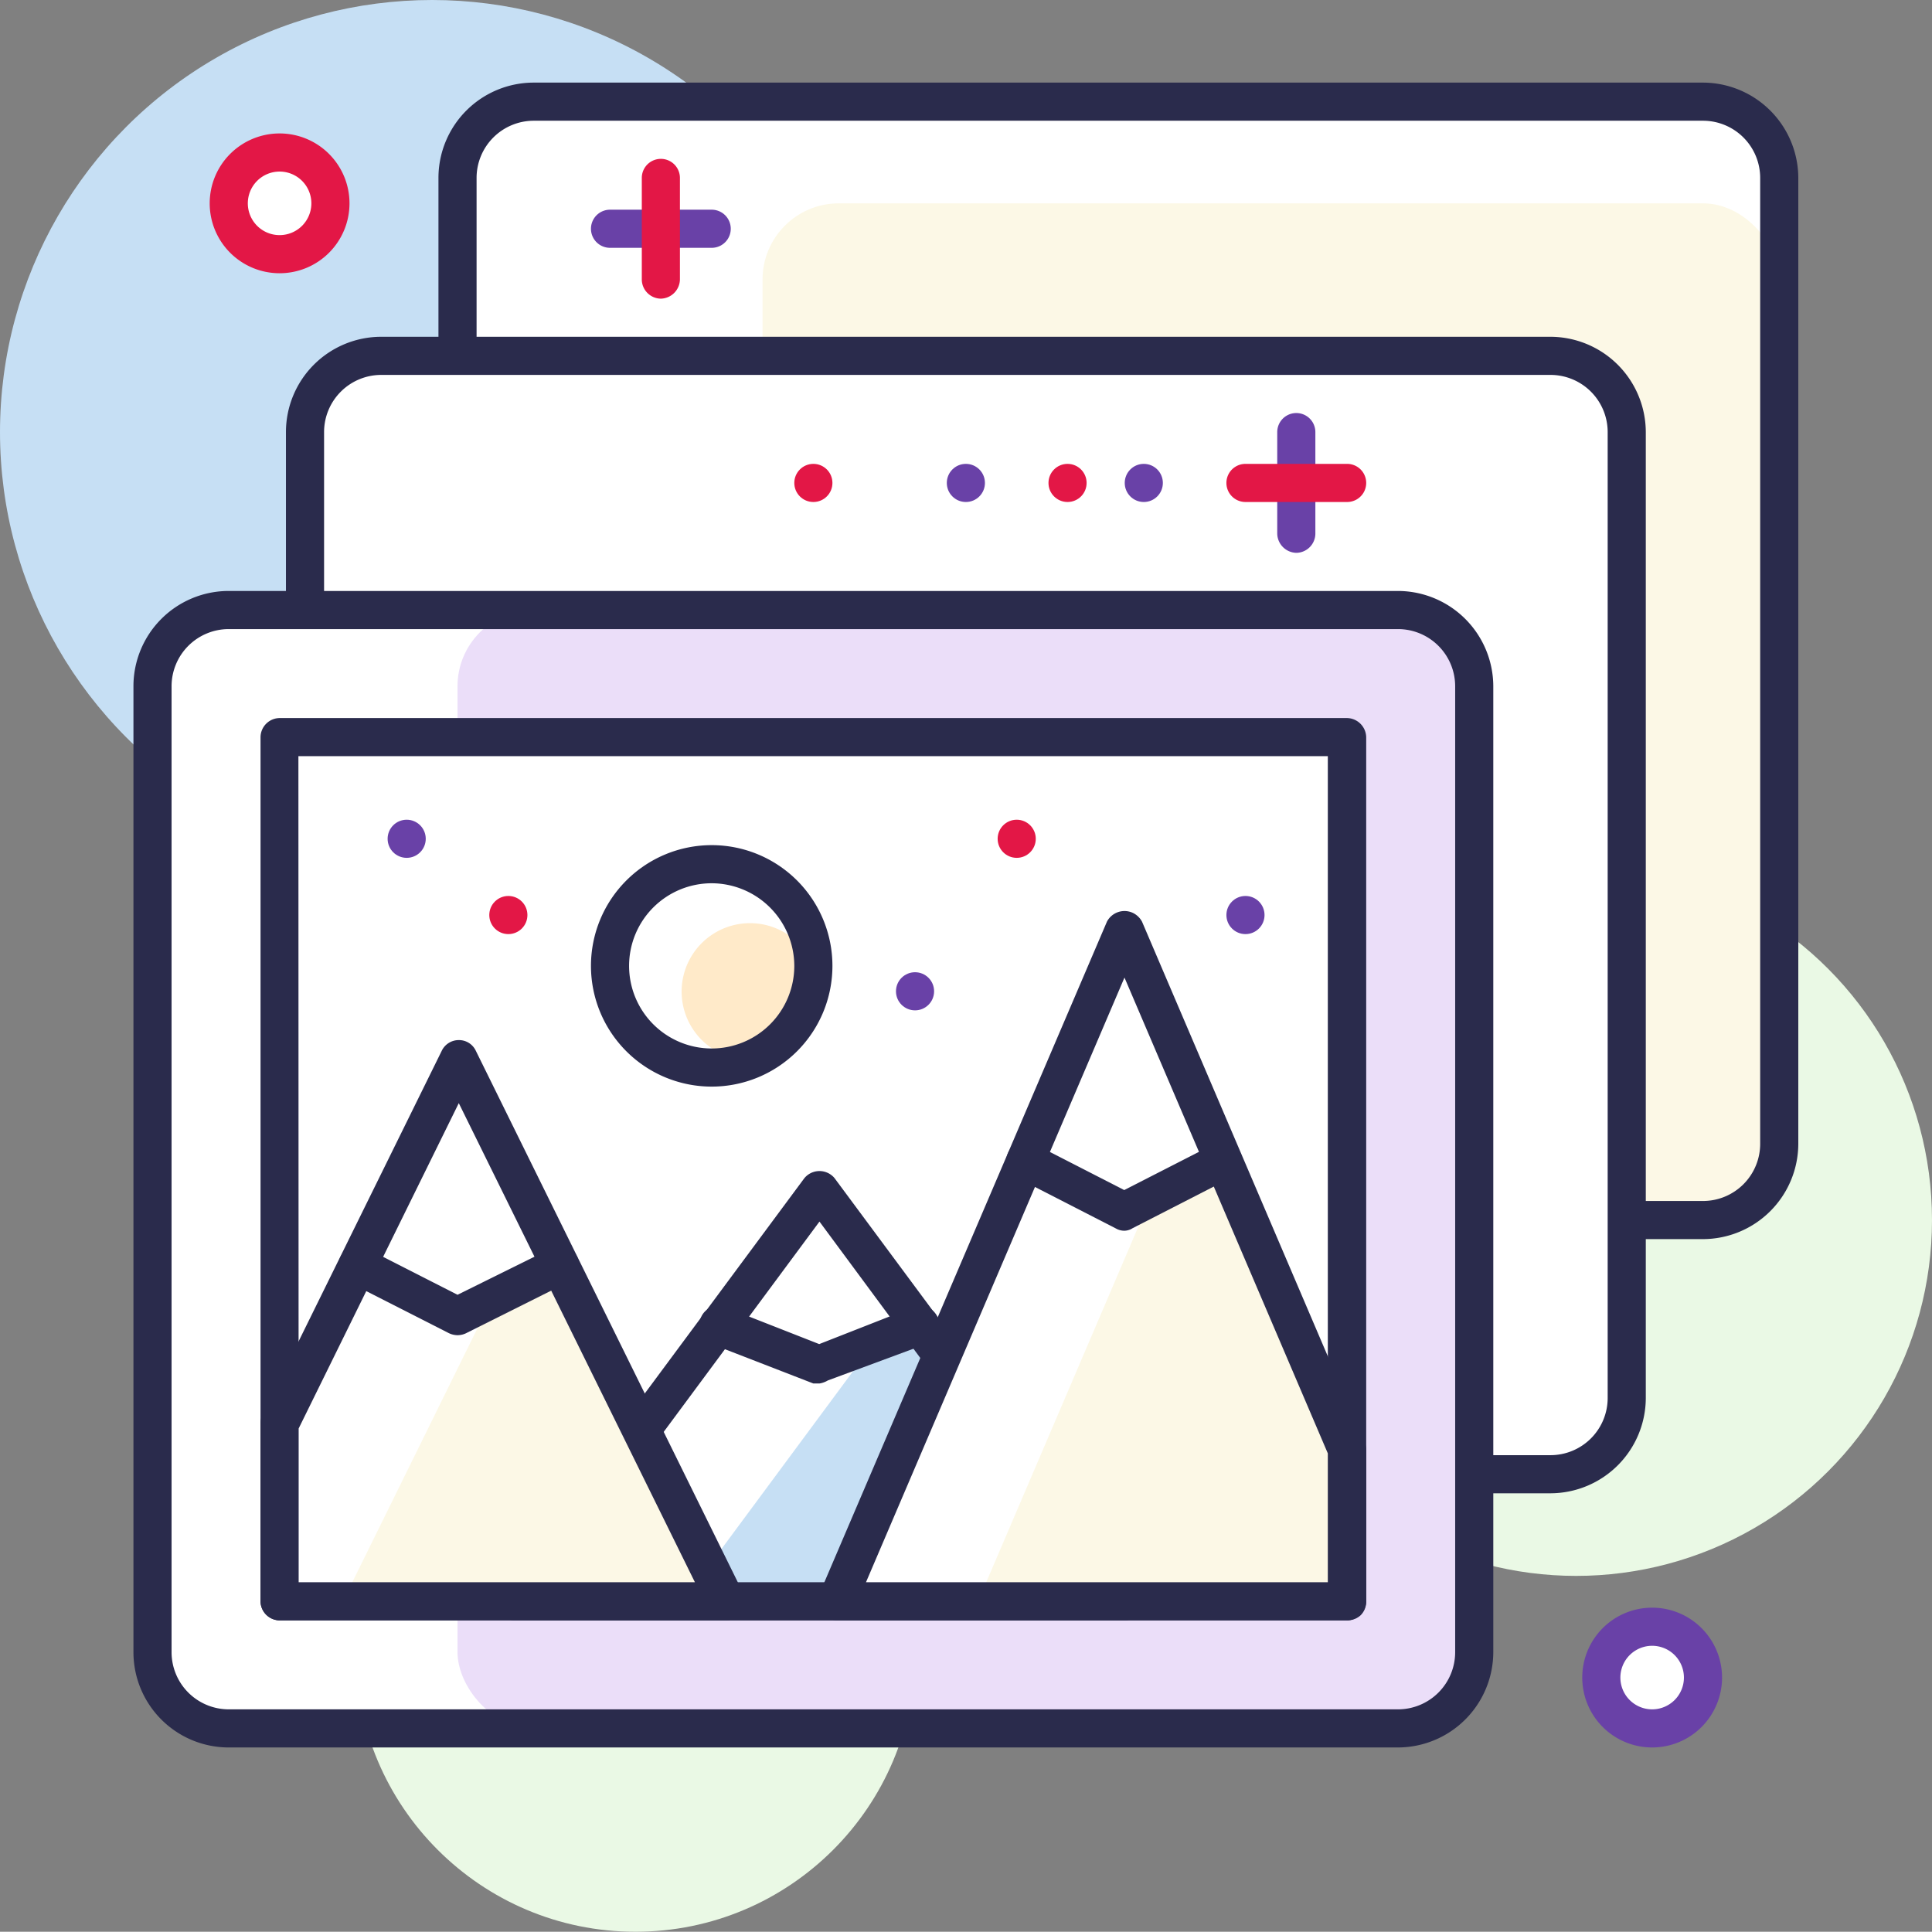 <svg xmlns="http://www.w3.org/2000/svg" viewBox="0 0 76.01 76"><rect x="0" y="0" width="76.01" height="76" fill="#808080" stroke="none"/><defs><style>.cls-1{fill:#c6dff4;}.cls-2{fill:#eaf9e5;}.cls-3{fill:#fff;}.cls-4{fill:#fcf8e6;}.cls-5{fill:#2a2b4c;}.cls-6{fill:#ebdef9;}.cls-7{fill:#ffeac9;}.cls-8{fill:#6941a7;}.cls-9{fill:#e31746;}</style></defs><title>Asset 48</title><g id="Layer_2" data-name="Layer 2"><g id="Icons"><g id="_2" data-name=" 2"><g id="Layer_2-2" data-name="Layer 2"><circle class="cls-1" cx="17" cy="17" r="17"/><circle class="cls-2" cx="62.01" cy="48" r="14"/><circle class="cls-2" cx="25" cy="65" r="11"/><rect class="cls-3" x="18" y="4" width="52" height="44" rx="3" ry="3"/><rect class="cls-4" x="30" y="8" width="40" height="40" rx="3" ry="3"/><path class="cls-5" d="M67,48.75H21A3.75,3.75,0,0,1,17.25,45V7A3.75,3.75,0,0,1,21,3.25H67A3.76,3.76,0,0,1,70.75,7V45A3.76,3.76,0,0,1,67,48.75Zm-46-44A2.25,2.25,0,0,0,18.75,7V45A2.25,2.25,0,0,0,21,47.25H67A2.25,2.25,0,0,0,69.25,45V7A2.25,2.25,0,0,0,67,4.75Z"/><rect class="cls-3" x="12" y="14" width="52" height="44" rx="3" ry="3"/><path class="cls-5" d="M61,58.75H15A3.75,3.75,0,0,1,11.25,55V17A3.75,3.75,0,0,1,15,13.25H61A3.76,3.76,0,0,1,64.75,17V55A3.76,3.76,0,0,1,61,58.75Zm-46-44A2.25,2.25,0,0,0,12.75,17V55A2.25,2.25,0,0,0,15,57.25H61A2.25,2.25,0,0,0,63.25,55V17A2.25,2.25,0,0,0,61,14.75Z"/><rect class="cls-3" x="6" y="24" width="52" height="44" rx="3" ry="3"/><rect class="cls-6" x="18" y="24" width="40" height="44" rx="3" ry="3"/><path class="cls-5" d="M55,68.75H9A3.75,3.75,0,0,1,5.25,65V27A3.75,3.75,0,0,1,9,23.25H55A3.76,3.76,0,0,1,58.75,27V65A3.76,3.76,0,0,1,55,68.75Zm-46-44A2.25,2.25,0,0,0,6.75,27V65A2.25,2.25,0,0,0,9,67.25H55A2.25,2.25,0,0,0,57.25,65V27A2.25,2.25,0,0,0,55,24.75Z"/><rect class="cls-3" x="11" y="29" width="42" height="34"/><path class="cls-5" d="M53,63.75H11a.76.76,0,0,1-.75-.75V29a.76.76,0,0,1,.75-.75H53a.77.77,0,0,1,.75.75V63A.77.77,0,0,1,53,63.75Zm-41.25-1.5H52.24V29.75H11.74Z"/><circle class="cls-3" cx="28" cy="38" r="4"/><path class="cls-7" d="M32,38a2.69,2.69,0,1,0-2.5,3.7A4,4,0,0,0,32,38Z"/><path class="cls-5" d="M28,42.75A4.75,4.75,0,1,1,32.75,38,4.75,4.75,0,0,1,28,42.75Zm0-8A3.25,3.25,0,1,0,31.25,38,3.26,3.26,0,0,0,28,34.75Z"/><circle class="cls-8" cx="16" cy="33" r="0.75"/><circle class="cls-9" cx="20" cy="36" r="0.75"/><circle class="cls-8" cx="36" cy="39" r="0.75"/><circle class="cls-9" cx="40" cy="33" r="0.75"/><circle class="cls-8" cx="49" cy="36" r="0.75"/><polygon class="cls-3" points="32.25 46.8 20.25 63 44.25 63 32.25 46.8"/><polygon class="cls-1" points="36.19 52.13 34.38 52.84 26.86 63 44.25 63 36.19 52.13"/><path class="cls-5" d="M44.24,63.75h-24a.76.76,0,0,1-.67-.41.75.75,0,0,1,.07-.79l12-16.19a.77.77,0,0,1,1.08-.12.68.68,0,0,1,.12.12l12,16.19a.75.75,0,0,1,.07.79A.76.76,0,0,1,44.24,63.75Zm-22.51-1.5h21L32.24,48.06Z"/><polygon class="cls-3" points="18.06 41.7 11 56.02 11 63 28.55 63 18.06 41.7"/><polygon class="cls-4" points="22.04 49.78 19.35 51.11 13.49 63 28.55 63 22.04 49.78"/><path class="cls-5" d="M28.55,63.75H11a.76.76,0,0,1-.75-.75V56a.75.75,0,0,1,.07-.33l7.06-14.33a.74.74,0,0,1,.67-.42h0a.73.73,0,0,1,.67.42l10.5,21.3a.75.75,0,0,1-.67,1.11Zm-16.8-1.5H27.34L18.05,43.4l-6.3,12.8Z"/><path class="cls-5" d="M32.24,54.43H32l-4-1.55a.75.75,0,0,1-.44-1l0,0a.74.74,0,0,1,1-.44h0l3.67,1.44,3.67-1.44a.75.75,0,0,1,1,.41v0a.76.76,0,0,1-.39,1h0l-3.94,1.46A.92.92,0,0,1,32.24,54.43Z"/><polygon class="cls-3" points="44.25 36.55 32.94 63 53 63 53 57.02 44.25 36.55"/><polygon class="cls-4" points="45.26 47.15 38.48 63 53 63 53 57.02 48.14 45.67 45.26 47.15"/><path class="cls-5" d="M53,63.75H32.93a.75.75,0,0,1-.62-.34.78.78,0,0,1-.07-.71L43.55,36.26a.78.78,0,0,1,1.05-.33.81.81,0,0,1,.33.33l8.75,20.47a.73.73,0,0,1,.07.29v6a.75.75,0,0,1-.22.53A.78.78,0,0,1,53,63.75Zm-18.93-1.5H52.24V57.18l-8-18.72Z"/><path class="cls-5" d="M18,52.53a.81.81,0,0,1-.34-.08l-3.93-2a.75.75,0,0,1,.68-1.34L18,50.94l3.7-1.83a.75.75,0,0,1,1,.32h0a.75.75,0,0,1-.32,1h0l-4,2A.78.78,0,0,1,18,52.53Z"/><path class="cls-5" d="M44.24,48.42a.67.67,0,0,1-.34-.09l-3.9-2A.74.74,0,1,1,40.68,45l3.55,1.82L47.79,45a.74.74,0,1,1,.67,1.32l-3.9,2A.62.62,0,0,1,44.24,48.42Z"/><path class="cls-8" d="M51,21.75a.77.77,0,0,1-.75-.75V17a.75.75,0,0,1,1.5,0v4A.76.76,0,0,1,51,21.75Z"/><path class="cls-9" d="M53,19.75H49a.75.75,0,0,1,0-1.5h4a.75.75,0,1,1,0,1.5Z"/><circle class="cls-8" cx="45" cy="19" r="0.75"/><circle class="cls-9" cx="42" cy="19" r="0.75"/><circle class="cls-8" cx="38" cy="19" r="0.75"/><circle class="cls-9" cx="32" cy="19" r="0.75"/><path class="cls-8" d="M28,9.75H24a.75.75,0,0,1,0-1.5h4a.75.75,0,0,1,0,1.5Z"/><path class="cls-9" d="M26,11.75a.76.76,0,0,1-.75-.75V7a.75.75,0,0,1,1.5,0v4A.77.77,0,0,1,26,11.75Z"/><circle class="cls-3" cx="11" cy="8" r="2"/><path class="cls-9" d="M11,10.75A2.75,2.75,0,1,1,13.75,8,2.75,2.75,0,0,1,11,10.75Zm0-4A1.25,1.25,0,1,0,12.25,8,1.25,1.25,0,0,0,11,6.75Z"/><circle class="cls-3" cx="65.01" cy="66" r="2"/><path class="cls-8" d="M65,68.75A2.75,2.75,0,1,1,67.75,66h0A2.75,2.75,0,0,1,65,68.75Zm0-4A1.25,1.25,0,1,0,66.25,66,1.25,1.25,0,0,0,65,64.75Z"/></g></g></g></g></svg>